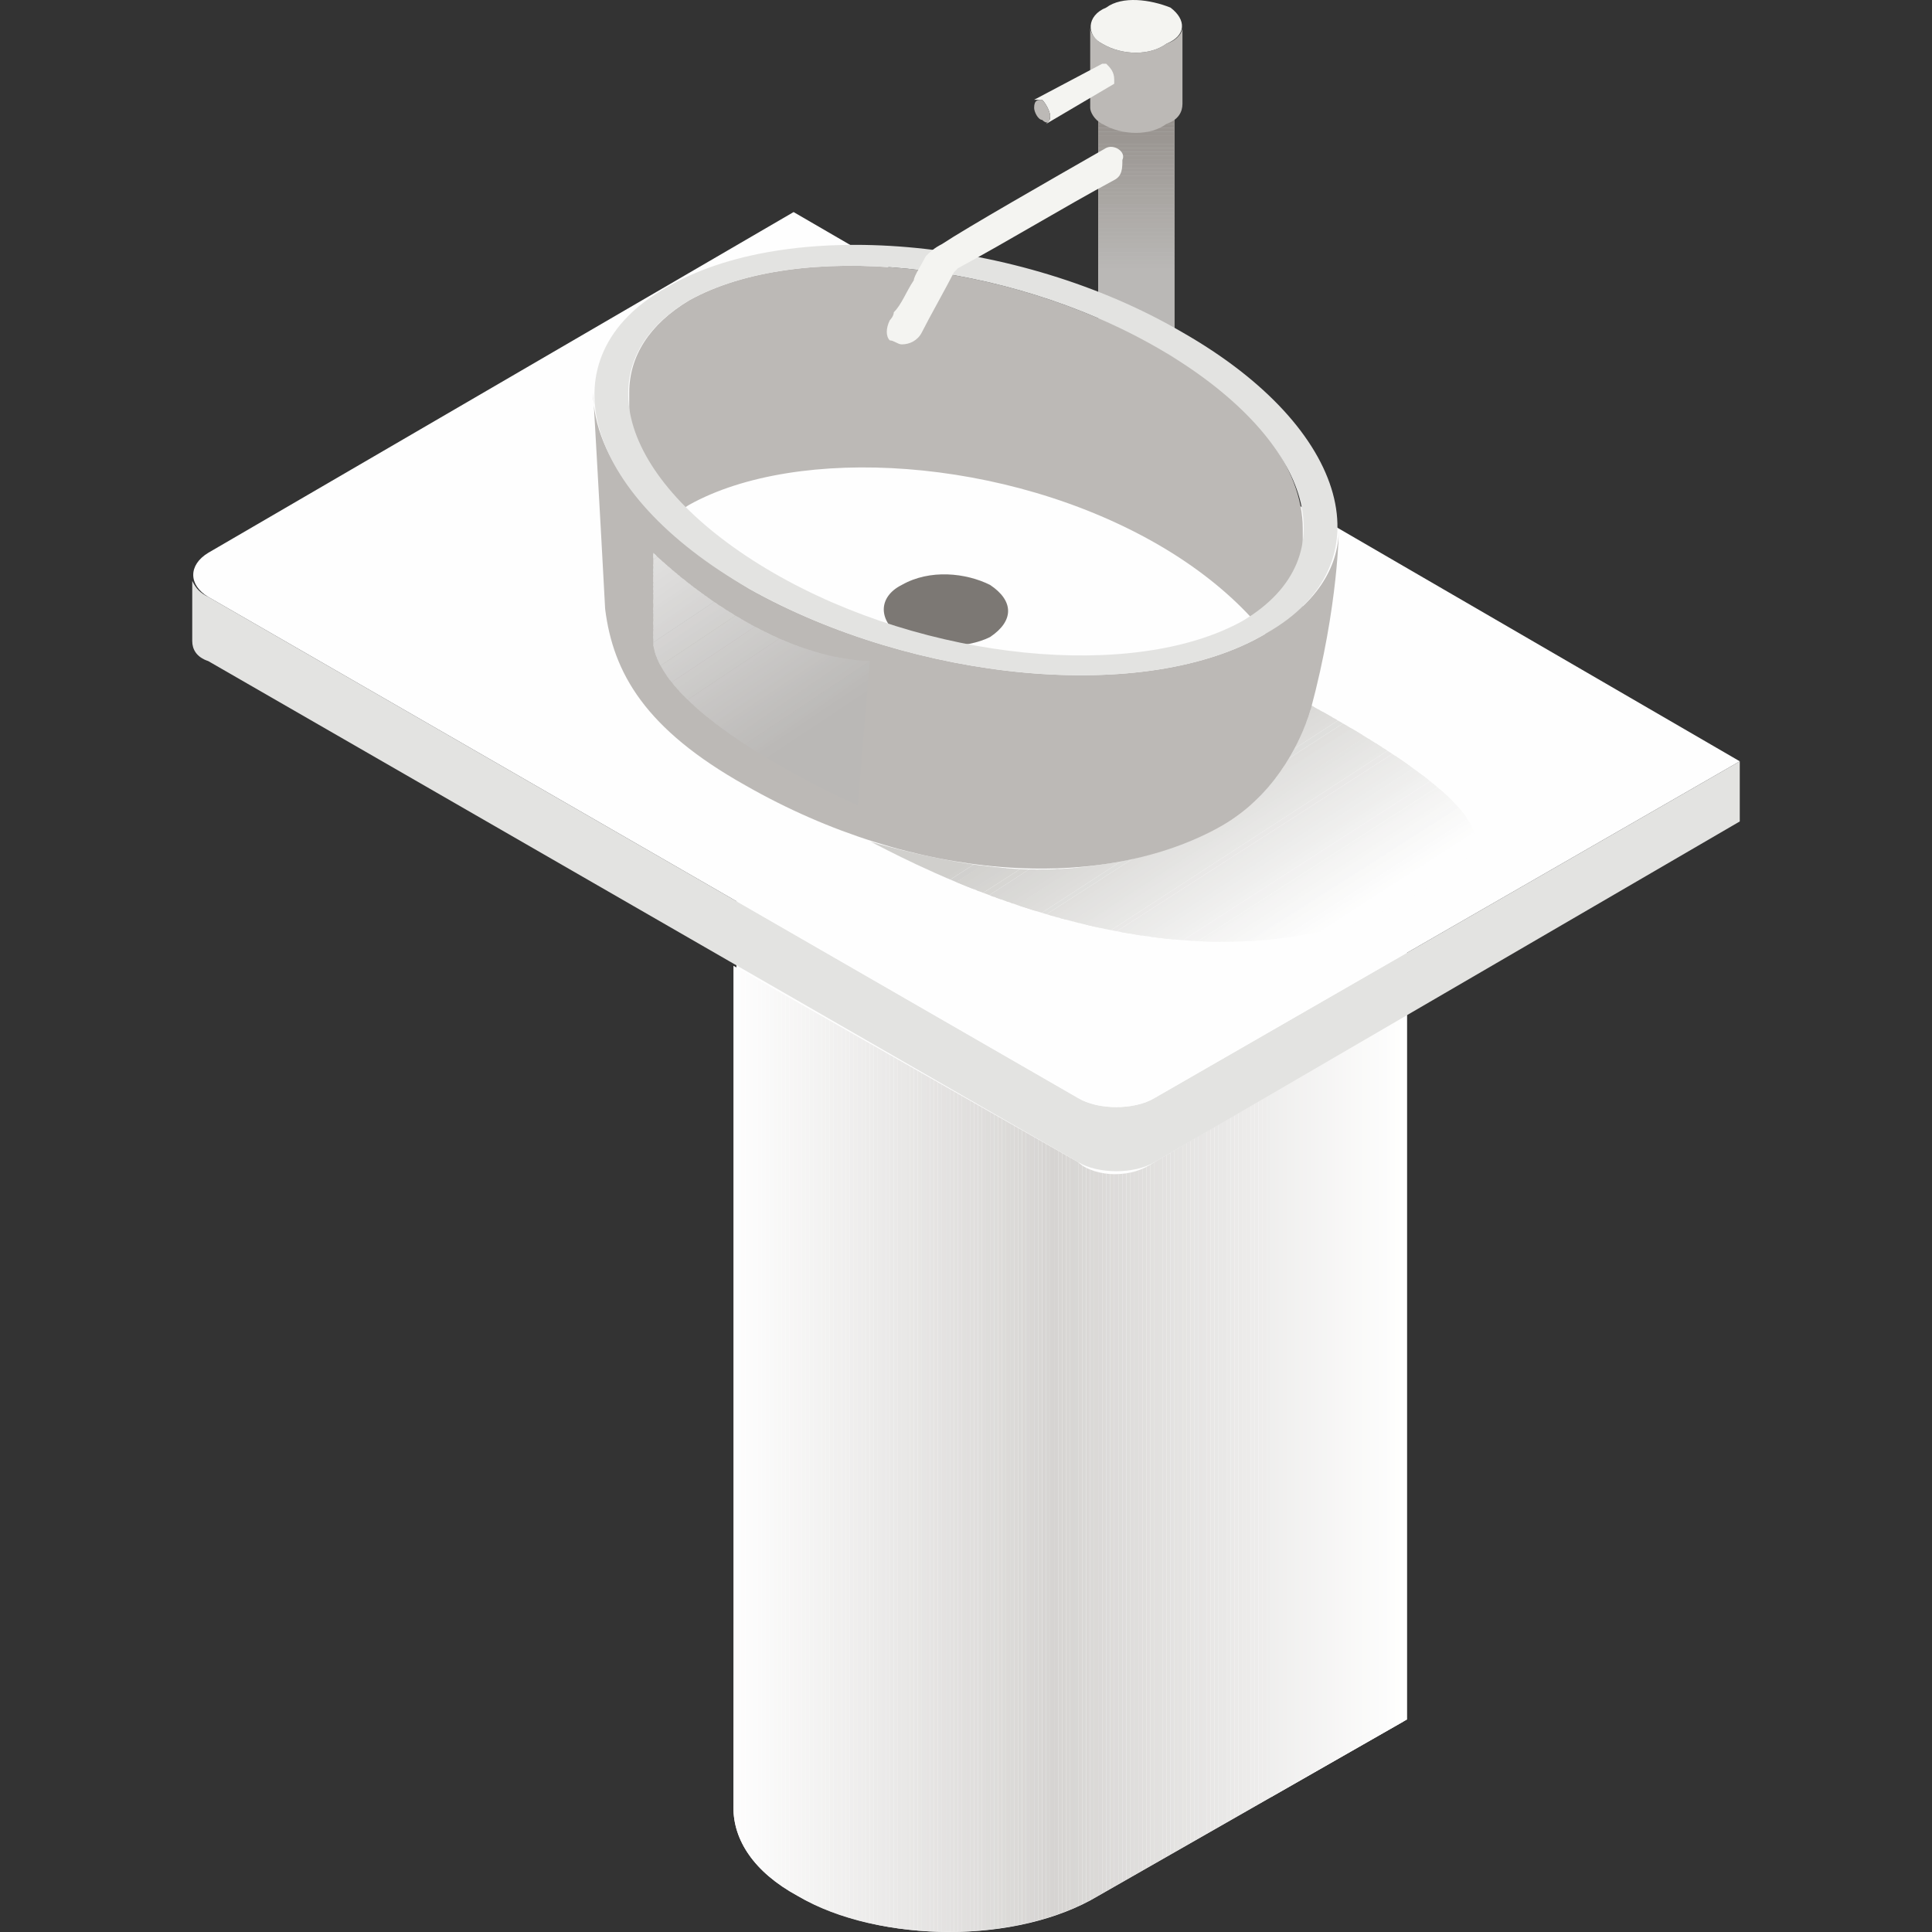 <?xml version="1.0" encoding="utf-8"?>
<!-- Generator: Adobe Illustrator 15.0.0, SVG Export Plug-In . SVG Version: 6.00 Build 0)  -->
<!DOCTYPE svg PUBLIC "-//W3C//DTD SVG 1.1//EN" "http://www.w3.org/Graphics/SVG/1.1/DTD/svg11.dtd">
<svg version="1.1" id="Capa_1" xmlns="http://www.w3.org/2000/svg" xmlns:xlink="http://www.w3.org/1999/xlink" x="0px" y="0px"
	 width="400px" height="400px" viewBox="0 0 400 400" enable-background="new 0 0 400 400" xml:space="preserve">
<rect x="0" y="0" width="400" height="400" fill="#333333" stroke="none"/>
<g>
	<path fill="#FEFEFE" d="M228.203,159.275c-17.415,9.966-45.639,9.966-63.068,0c-8.307-4.976-13.283-11.61-12.454-18.258
		l-0.829,233.255c0,6.635,4.146,13.269,13.283,18.244c17.429,9.979,45.653,9.979,62.238,0l63.912-36.517V122.758L228.203,159.275z"
		/>
	<g>
		<defs>
			<path id="SVGID_1_" d="M196.676,399.979c-11.624,0-23.248-2.488-31.541-7.464c-9.137-4.976-13.283-11.609-13.283-18.244l0,0
				V199.952l71.374,40.664c1.659,1.658,4.977,2.487,7.464,2.487c3.346,0,5.833-0.829,8.321-2.487l52.273-30.712v146.095
				l-63.912,36.517C219.08,397.491,207.471,399.979,196.676,399.979L196.676,399.979z"/>
		</defs>
		<clipPath id="SVGID_2_">
			<use xlink:href="#SVGID_1_"  overflow="visible"/>
		</clipPath>
		
			<rect x="151.853" y="199.952" clip-path="url(#SVGID_2_)" fill-rule="evenodd" clip-rule="evenodd" fill="#FEFEFE" width="0" height="200.027"/>
		
			<rect x="151.853" y="199.952" clip-path="url(#SVGID_2_)" fill-rule="evenodd" clip-rule="evenodd" fill="#FEFDFD" width="0.829" height="200.027"/>
		
			<rect x="152.682" y="199.952" clip-path="url(#SVGID_2_)" fill-rule="evenodd" clip-rule="evenodd" fill="#FDFDFD" width="0.829" height="200.027"/>
		
			<rect x="153.511" y="199.952" clip-path="url(#SVGID_2_)" fill-rule="evenodd" clip-rule="evenodd" fill="#FDFCFC" width="0.83" height="200.027"/>
		
			<rect x="154.34" y="199.952" clip-path="url(#SVGID_2_)" fill-rule="evenodd" clip-rule="evenodd" fill="#FCFCFC" width="0.829" height="200.027"/>
		
			<rect x="155.169" y="199.952" clip-path="url(#SVGID_2_)" fill-rule="evenodd" clip-rule="evenodd" fill="#FCFBFB" width="0.829" height="200.027"/>
		
			<rect x="155.999" y="199.952" clip-path="url(#SVGID_2_)" fill-rule="evenodd" clip-rule="evenodd" fill="#FBFBFB" width="0.83" height="200.027"/>
		
			<rect x="156.828" y="199.952" clip-path="url(#SVGID_2_)" fill-rule="evenodd" clip-rule="evenodd" fill="#FBFAFA" width="0.829" height="200.027"/>
		
			<rect x="157.657" y="199.952" clip-path="url(#SVGID_2_)" fill-rule="evenodd" clip-rule="evenodd" fill="#FAFAFA" width="0.829" height="200.027"/>
		
			<rect x="158.486" y="199.952" clip-path="url(#SVGID_2_)" fill-rule="evenodd" clip-rule="evenodd" fill="#FAF9F9" width="0.83" height="200.027"/>
		
			<rect x="159.316" y="199.952" clip-path="url(#SVGID_2_)" fill-rule="evenodd" clip-rule="evenodd" fill="#F9F9F9" width="0.829" height="200.027"/>
		
			<rect x="160.145" y="199.952" clip-path="url(#SVGID_2_)" fill-rule="evenodd" clip-rule="evenodd" fill="#F9F8F8" width="0.829" height="200.027"/>
		
			<rect x="160.974" y="199.952" clip-path="url(#SVGID_2_)" fill-rule="evenodd" clip-rule="evenodd" fill="#F8F8F7" width="0.844" height="200.027"/>
		
			<rect x="161.818" y="199.952" clip-path="url(#SVGID_2_)" fill-rule="evenodd" clip-rule="evenodd" fill="#F8F7F7" width="0.829" height="200.027"/>
		
			<rect x="162.647" y="199.952" clip-path="url(#SVGID_2_)" fill-rule="evenodd" clip-rule="evenodd" fill="#F7F7F6" width="0.83" height="200.027"/>
		
			<rect x="163.477" y="199.952" clip-path="url(#SVGID_2_)" fill-rule="evenodd" clip-rule="evenodd" fill="#F7F6F6" width="0.829" height="200.027"/>
		
			<rect x="164.306" y="199.952" clip-path="url(#SVGID_2_)" fill-rule="evenodd" clip-rule="evenodd" fill="#F6F6F5" width="0.83" height="200.027"/>
		
			<rect x="165.135" y="199.952" clip-path="url(#SVGID_2_)" fill-rule="evenodd" clip-rule="evenodd" fill="#F6F5F5" width="0.829" height="200.027"/>
		
			<rect x="165.964" y="199.952" clip-path="url(#SVGID_2_)" fill-rule="evenodd" clip-rule="evenodd" fill="#F5F5F4" width="0.829" height="200.027"/>
		
			<rect x="166.793" y="199.952" clip-path="url(#SVGID_2_)" fill-rule="evenodd" clip-rule="evenodd" fill="#F5F4F4" width="0.83" height="200.027"/>
		
			<rect x="167.623" y="199.952" clip-path="url(#SVGID_2_)" fill-rule="evenodd" clip-rule="evenodd" fill="#F4F4F3" width="0.829" height="200.027"/>
		
			<rect x="168.452" y="199.952" clip-path="url(#SVGID_2_)" fill-rule="evenodd" clip-rule="evenodd" fill="#F4F3F3" width="0.829" height="200.027"/>
		
			<rect x="169.281" y="199.952" clip-path="url(#SVGID_2_)" fill-rule="evenodd" clip-rule="evenodd" fill="#F3F3F2" width="0.83" height="200.027"/>
		
			<rect x="170.111" y="199.952" clip-path="url(#SVGID_2_)" fill-rule="evenodd" clip-rule="evenodd" fill="#F3F2F1" width="0.829" height="200.027"/>
		
			<rect x="170.94" y="199.952" clip-path="url(#SVGID_2_)" fill-rule="evenodd" clip-rule="evenodd" fill="#F2F2F1" width="0.829" height="200.027"/>
		
			<rect x="171.769" y="199.952" clip-path="url(#SVGID_2_)" fill-rule="evenodd" clip-rule="evenodd" fill="#F2F1F0" width="0.83" height="200.027"/>
		
			<rect x="172.599" y="199.952" clip-path="url(#SVGID_2_)" fill-rule="evenodd" clip-rule="evenodd" fill="#F1F0F0" width="0.829" height="200.027"/>
		
			<rect x="173.428" y="199.952" clip-path="url(#SVGID_2_)" fill-rule="evenodd" clip-rule="evenodd" fill="#F1F0EF" width="0.829" height="200.027"/>
		
			<rect x="174.257" y="199.952" clip-path="url(#SVGID_2_)" fill-rule="evenodd" clip-rule="evenodd" fill="#F0EFEF" width="0.83" height="200.027"/>
		
			<rect x="175.086" y="199.952" clip-path="url(#SVGID_2_)" fill-rule="evenodd" clip-rule="evenodd" fill="#F0EFEE" width="0.829" height="200.027"/>
		
			<rect x="175.916" y="199.952" clip-path="url(#SVGID_2_)" fill-rule="evenodd" clip-rule="evenodd" fill="#EFEEEE" width="0.844" height="200.027"/>
		
			<rect x="176.759" y="199.952" clip-path="url(#SVGID_2_)" fill-rule="evenodd" clip-rule="evenodd" fill="#EFEEED" width="0.829" height="200.027"/>
		
			<rect x="177.588" y="199.952" clip-path="url(#SVGID_2_)" fill-rule="evenodd" clip-rule="evenodd" fill="#EEEDED" width="0.829" height="200.027"/>
		
			<rect x="178.417" y="199.952" clip-path="url(#SVGID_2_)" fill-rule="evenodd" clip-rule="evenodd" fill="#EEEDEC" width="0.83" height="200.027"/>
		
			<rect x="179.247" y="199.952" clip-path="url(#SVGID_2_)" fill-rule="evenodd" clip-rule="evenodd" fill="#EDECEB" width="0.829" height="200.027"/>
		
			<rect x="180.076" y="199.952" clip-path="url(#SVGID_2_)" fill-rule="evenodd" clip-rule="evenodd" fill="#EDECEB" width="0.829" height="200.027"/>
		
			<rect x="180.905" y="199.952" clip-path="url(#SVGID_2_)" fill-rule="evenodd" clip-rule="evenodd" fill="#ECEBEA" width="0.83" height="200.027"/>
		
			<rect x="181.735" y="199.952" clip-path="url(#SVGID_2_)" fill-rule="evenodd" clip-rule="evenodd" fill="#ECEBEA" width="0.829" height="200.027"/>
		
			<rect x="182.564" y="199.952" clip-path="url(#SVGID_2_)" fill-rule="evenodd" clip-rule="evenodd" fill="#EBEAE9" width="0.829" height="200.027"/>
		
			<rect x="183.393" y="199.952" clip-path="url(#SVGID_2_)" fill-rule="evenodd" clip-rule="evenodd" fill="#EBEAE9" width="0.83" height="200.027"/>
		
			<rect x="184.223" y="199.952" clip-path="url(#SVGID_2_)" fill-rule="evenodd" clip-rule="evenodd" fill="#EAE9E8" width="0.829" height="200.027"/>
		
			<rect x="185.052" y="199.952" clip-path="url(#SVGID_2_)" fill-rule="evenodd" clip-rule="evenodd" fill="#EAE9E8" width="0.83" height="200.027"/>
		
			<rect x="185.881" y="199.952" clip-path="url(#SVGID_2_)" fill-rule="evenodd" clip-rule="evenodd" fill="#E9E8E7" width="0.829" height="200.027"/>
		
			<rect x="186.71" y="199.952" clip-path="url(#SVGID_2_)" fill-rule="evenodd" clip-rule="evenodd" fill="#E9E8E7" width="0.829" height="200.027"/>
		
			<rect x="187.54" y="199.952" clip-path="url(#SVGID_2_)" fill-rule="evenodd" clip-rule="evenodd" fill="#E8E7E6" width="0.83" height="200.027"/>
		
			<rect x="188.369" y="199.952" clip-path="url(#SVGID_2_)" fill-rule="evenodd" clip-rule="evenodd" fill="#E8E7E5" width="0.829" height="200.027"/>
		
			<rect x="189.198" y="199.952" clip-path="url(#SVGID_2_)" fill-rule="evenodd" clip-rule="evenodd" fill="#E7E6E5" width="0.829" height="200.027"/>
		
			<rect x="190.027" y="199.952" clip-path="url(#SVGID_2_)" fill-rule="evenodd" clip-rule="evenodd" fill="#E7E6E4" width="0.83" height="200.027"/>
		
			<rect x="190.857" y="199.952" clip-path="url(#SVGID_2_)" fill-rule="evenodd" clip-rule="evenodd" fill="#E6E5E4" width="0.829" height="200.027"/>
		
			<rect x="191.686" y="199.952" clip-path="url(#SVGID_2_)" fill-rule="evenodd" clip-rule="evenodd" fill="#E6E4E3" width="0.844" height="200.027"/>
		
			<rect x="192.53" y="199.952" clip-path="url(#SVGID_2_)" fill-rule="evenodd" clip-rule="evenodd" fill="#E5E4E3" width="0.829" height="200.027"/>
		
			<rect x="193.359" y="199.952" clip-path="url(#SVGID_2_)" fill-rule="evenodd" clip-rule="evenodd" fill="#E5E3E2" width="0.829" height="200.027"/>
		
			<rect x="194.188" y="199.952" clip-path="url(#SVGID_2_)" fill-rule="evenodd" clip-rule="evenodd" fill="#E4E3E2" width="0.83" height="200.027"/>
		
			<rect x="195.018" y="199.952" clip-path="url(#SVGID_2_)" fill-rule="evenodd" clip-rule="evenodd" fill="#E4E2E1" width="0.829" height="200.027"/>
		
			<rect x="195.847" y="199.952" clip-path="url(#SVGID_2_)" fill-rule="evenodd" clip-rule="evenodd" fill="#E3E2E1" width="0.829" height="200.027"/>
		
			<rect x="196.676" y="199.952" clip-path="url(#SVGID_2_)" fill-rule="evenodd" clip-rule="evenodd" fill="#E3E1E0" width="0.83" height="200.027"/>
		
			<rect x="197.505" y="199.952" clip-path="url(#SVGID_2_)" fill-rule="evenodd" clip-rule="evenodd" fill="#E2E1DF" width="0.829" height="200.027"/>
		
			<rect x="198.334" y="199.952" clip-path="url(#SVGID_2_)" fill-rule="evenodd" clip-rule="evenodd" fill="#E2E0DF" width="0.829" height="200.027"/>
		
			<rect x="199.164" y="199.952" clip-path="url(#SVGID_2_)" fill-rule="evenodd" clip-rule="evenodd" fill="#E1E0DE" width="0.844" height="200.027"/>
		
			<rect x="200.007" y="199.952" clip-path="url(#SVGID_2_)" fill-rule="evenodd" clip-rule="evenodd" fill="#E1DFDE" width="0.829" height="200.027"/>
		
			<rect x="200.836" y="199.952" clip-path="url(#SVGID_2_)" fill-rule="evenodd" clip-rule="evenodd" fill="#E0DFDD" width="0.83" height="200.027"/>
		
			<rect x="201.666" y="199.952" clip-path="url(#SVGID_2_)" fill-rule="evenodd" clip-rule="evenodd" fill="#E0DEDD" width="0.829" height="200.027"/>
		
			<rect x="202.495" y="199.952" clip-path="url(#SVGID_2_)" fill-rule="evenodd" clip-rule="evenodd" fill="#DFDEDC" width="0.829" height="200.027"/>
		
			<rect x="203.324" y="199.952" clip-path="url(#SVGID_2_)" fill-rule="evenodd" clip-rule="evenodd" fill="#DFDDDC" width="0.83" height="200.027"/>
		
			<rect x="204.154" y="199.952" clip-path="url(#SVGID_2_)" fill-rule="evenodd" clip-rule="evenodd" fill="#DEDDDB" width="0.828" height="200.027"/>
		
			<rect x="204.982" y="199.952" clip-path="url(#SVGID_2_)" fill-rule="evenodd" clip-rule="evenodd" fill="#DEDCDB" width="0.83" height="200.027"/>
		
			<rect x="205.813" y="199.952" clip-path="url(#SVGID_2_)" fill-rule="evenodd" clip-rule="evenodd" fill="#DDDCDA" width="0.829" height="200.027"/>
		
			<rect x="206.642" y="199.952" clip-path="url(#SVGID_2_)" fill-rule="evenodd" clip-rule="evenodd" fill="#DDDBD9" width="0.829" height="200.027"/>
		
			<rect x="207.471" y="199.952" clip-path="url(#SVGID_2_)" fill-rule="evenodd" clip-rule="evenodd" fill="#DCDBD9" width="0.83" height="200.027"/>
		
			<rect x="208.301" y="199.952" clip-path="url(#SVGID_2_)" fill-rule="evenodd" clip-rule="evenodd" fill="#DCDAD8" width="0.828" height="200.027"/>
		
			<rect x="209.129" y="199.952" clip-path="url(#SVGID_2_)" fill-rule="evenodd" clip-rule="evenodd" fill="#DBDAD8" width="0.83" height="200.027"/>
		
			<rect x="209.959" y="199.952" clip-path="url(#SVGID_2_)" fill-rule="evenodd" clip-rule="evenodd" fill="#DBD9D7" width="0.829" height="200.027"/>
		
			<rect x="210.788" y="199.952" clip-path="url(#SVGID_2_)" fill-rule="evenodd" clip-rule="evenodd" fill="#DAD9D7" width="0.829" height="200.027"/>
		
			<rect x="211.617" y="199.952" clip-path="url(#SVGID_2_)" fill-rule="evenodd" clip-rule="evenodd" fill="#DAD8D6" width="0.829" height="200.027"/>
		
			<rect x="212.446" y="199.952" clip-path="url(#SVGID_2_)" fill-rule="evenodd" clip-rule="evenodd" fill="#D9D7D6" width="0.829" height="200.027"/>
		
			<rect x="213.275" y="199.952" clip-path="url(#SVGID_2_)" fill-rule="evenodd" clip-rule="evenodd" fill="#D9D7D5" width="0.83" height="200.027"/>
		
			<rect x="214.105" y="199.952" clip-path="url(#SVGID_2_)" fill-rule="evenodd" clip-rule="evenodd" fill="#D8D6D5" width="0.828" height="200.027"/>
		
			<rect x="214.934" y="199.952" clip-path="url(#SVGID_2_)" fill-rule="evenodd" clip-rule="evenodd" fill="#D8D6D4" width="0.83" height="200.027"/>
		
			<rect x="215.764" y="199.952" clip-path="url(#SVGID_2_)" fill-rule="evenodd" clip-rule="evenodd" fill="#D7D5D3" width="0.829" height="200.027"/>
		
			<rect x="216.593" y="199.952" clip-path="url(#SVGID_2_)" fill-rule="evenodd" clip-rule="evenodd" fill="#D7D5D3" width="0.829" height="200.027"/>
		
			<rect x="217.422" y="199.952" clip-path="url(#SVGID_2_)" fill-rule="evenodd" clip-rule="evenodd" fill="#D6D4D2" width="0.83" height="200.027"/>
		
			<rect x="218.252" y="199.952" clip-path="url(#SVGID_2_)" fill-rule="evenodd" clip-rule="evenodd" fill="#D6D4D2" width="0.828" height="200.027"/>
		
			<rect x="219.08" y="199.952" clip-path="url(#SVGID_2_)" fill-rule="evenodd" clip-rule="evenodd" fill="#D7D5D3" width="0.83" height="200.027"/>
		
			<rect x="219.91" y="199.952" clip-path="url(#SVGID_2_)" fill-rule="evenodd" clip-rule="evenodd" fill="#D7D5D3" width="0.829" height="200.027"/>
		
			<rect x="220.739" y="199.952" clip-path="url(#SVGID_2_)" fill-rule="evenodd" clip-rule="evenodd" fill="#D8D6D4" width="0.829" height="200.027"/>
		
			<rect x="221.568" y="199.952" clip-path="url(#SVGID_2_)" fill-rule="evenodd" clip-rule="evenodd" fill="#D8D6D4" width="0.83" height="200.027"/>
		
			<rect x="222.398" y="199.952" clip-path="url(#SVGID_2_)" fill-rule="evenodd" clip-rule="evenodd" fill="#D8D7D5" width="0.828" height="200.027"/>
		
			<rect x="223.227" y="199.952" clip-path="url(#SVGID_2_)" fill-rule="evenodd" clip-rule="evenodd" fill="#D9D7D5" width="0.83" height="200.027"/>
		
			<rect x="224.057" y="199.952" clip-path="url(#SVGID_2_)" fill-rule="evenodd" clip-rule="evenodd" fill="#D9D8D6" width="0.829" height="200.027"/>
		
			<rect x="224.886" y="199.952" clip-path="url(#SVGID_2_)" fill-rule="evenodd" clip-rule="evenodd" fill="#DAD8D6" width="0.829" height="200.027"/>
		
			<rect x="225.715" y="199.952" clip-path="url(#SVGID_2_)" fill-rule="evenodd" clip-rule="evenodd" fill="#DAD9D7" width="0.829" height="200.027"/>
		
			<rect x="226.544" y="199.952" clip-path="url(#SVGID_2_)" fill-rule="evenodd" clip-rule="evenodd" fill="#DBD9D7" width="0.829" height="200.027"/>
		
			<rect x="227.373" y="199.952" clip-path="url(#SVGID_2_)" fill-rule="evenodd" clip-rule="evenodd" fill="#DBD9D8" width="0.83" height="200.027"/>
		
			<rect x="228.203" y="199.952" clip-path="url(#SVGID_2_)" fill-rule="evenodd" clip-rule="evenodd" fill="#DCDAD8" width="0.828" height="200.027"/>
		
			<rect x="229.031" y="199.952" clip-path="url(#SVGID_2_)" fill-rule="evenodd" clip-rule="evenodd" fill="#DCDAD9" width="0.83" height="200.027"/>
		
			<rect x="229.861" y="199.952" clip-path="url(#SVGID_2_)" fill-rule="evenodd" clip-rule="evenodd" fill="#DDDBD9" width="0.829" height="200.027"/>
		
			<rect x="230.69" y="199.952" clip-path="url(#SVGID_2_)" fill-rule="evenodd" clip-rule="evenodd" fill="#DDDBDA" width="0.858" height="200.027"/>
		
			<rect x="231.549" y="199.952" clip-path="url(#SVGID_2_)" fill-rule="evenodd" clip-rule="evenodd" fill="#DDDCDA" width="0.828" height="200.027"/>
		
			<rect x="232.377" y="199.952" clip-path="url(#SVGID_2_)" fill-rule="evenodd" clip-rule="evenodd" fill="#DEDCDB" width="0.83" height="200.027"/>
		
			<rect x="233.207" y="199.952" clip-path="url(#SVGID_2_)" fill-rule="evenodd" clip-rule="evenodd" fill="#DEDDDB" width="0.829" height="200.027"/>
		
			<rect x="234.036" y="199.952" clip-path="url(#SVGID_2_)" fill-rule="evenodd" clip-rule="evenodd" fill="#DFDDDC" width="0.829" height="200.027"/>
		
			<rect x="234.865" y="199.952" clip-path="url(#SVGID_2_)" fill-rule="evenodd" clip-rule="evenodd" fill="#DFDEDC" width="0.83" height="200.027"/>
		
			<rect x="235.695" y="199.952" clip-path="url(#SVGID_2_)" fill-rule="evenodd" clip-rule="evenodd" fill="#E0DEDD" width="0.828" height="200.027"/>
		
			<rect x="236.523" y="199.952" clip-path="url(#SVGID_2_)" fill-rule="evenodd" clip-rule="evenodd" fill="#E0DFDD" width="0.83" height="200.027"/>
		
			<rect x="237.354" y="199.952" clip-path="url(#SVGID_2_)" fill-rule="evenodd" clip-rule="evenodd" fill="#E1DFDE" width="0.829" height="200.027"/>
		
			<rect x="238.183" y="199.952" clip-path="url(#SVGID_2_)" fill-rule="evenodd" clip-rule="evenodd" fill="#E1E0DE" width="0.829" height="200.027"/>
		
			<rect x="239.012" y="199.952" clip-path="url(#SVGID_2_)" fill-rule="evenodd" clip-rule="evenodd" fill="#E2E0DF" width="0.829" height="200.027"/>
		
			<rect x="239.841" y="199.952" clip-path="url(#SVGID_2_)" fill-rule="evenodd" clip-rule="evenodd" fill="#E2E1DF" width="0.829" height="200.027"/>
		
			<rect x="240.67" y="199.952" clip-path="url(#SVGID_2_)" fill-rule="evenodd" clip-rule="evenodd" fill="#E3E1E0" width="0.83" height="200.027"/>
		
			<rect x="241.5" y="199.952" clip-path="url(#SVGID_2_)" fill-rule="evenodd" clip-rule="evenodd" fill="#E3E2E0" width="0.829" height="200.027"/>
		
			<rect x="242.329" y="199.952" clip-path="url(#SVGID_2_)" fill-rule="evenodd" clip-rule="evenodd" fill="#E3E2E1" width="0.829" height="200.027"/>
		
			<rect x="243.158" y="199.952" clip-path="url(#SVGID_2_)" fill-rule="evenodd" clip-rule="evenodd" fill="#E4E3E1" width="0.829" height="200.027"/>
		
			<rect x="243.987" y="199.952" clip-path="url(#SVGID_2_)" fill-rule="evenodd" clip-rule="evenodd" fill="#E4E3E2" width="0.829" height="200.027"/>
		
			<rect x="244.816" y="199.952" clip-path="url(#SVGID_2_)" fill-rule="evenodd" clip-rule="evenodd" fill="#E5E4E2" width="0.83" height="200.027"/>
		
			<rect x="245.646" y="199.952" clip-path="url(#SVGID_2_)" fill-rule="evenodd" clip-rule="evenodd" fill="#E5E4E3" width="0.828" height="200.027"/>
		
			<rect x="246.475" y="199.952" clip-path="url(#SVGID_2_)" fill-rule="evenodd" clip-rule="evenodd" fill="#E6E5E3" width="0.83" height="200.027"/>
		
			<rect x="247.305" y="199.952" clip-path="url(#SVGID_2_)" fill-rule="evenodd" clip-rule="evenodd" fill="#E6E5E4" width="0.829" height="200.027"/>
		
			<rect x="248.134" y="199.952" clip-path="url(#SVGID_2_)" fill-rule="evenodd" clip-rule="evenodd" fill="#E7E5E4" width="0.829" height="200.027"/>
		
			<rect x="248.963" y="199.952" clip-path="url(#SVGID_2_)" fill-rule="evenodd" clip-rule="evenodd" fill="#E7E6E5" width="0.83" height="200.027"/>
		
			<rect x="249.793" y="199.952" clip-path="url(#SVGID_2_)" fill-rule="evenodd" clip-rule="evenodd" fill="#E8E6E5" width="0.828" height="200.027"/>
		
			<rect x="250.621" y="199.952" clip-path="url(#SVGID_2_)" fill-rule="evenodd" clip-rule="evenodd" fill="#E8E7E6" width="0.83" height="200.027"/>
		
			<rect x="251.451" y="199.952" clip-path="url(#SVGID_2_)" fill-rule="evenodd" clip-rule="evenodd" fill="#E8E7E6" width="0.829" height="200.027"/>
		
			<rect x="252.28" y="199.952" clip-path="url(#SVGID_2_)" fill-rule="evenodd" clip-rule="evenodd" fill="#E9E8E7" width="0.829" height="200.027"/>
		
			<rect x="253.109" y="199.952" clip-path="url(#SVGID_2_)" fill-rule="evenodd" clip-rule="evenodd" fill="#E9E8E7" width="0.829" height="200.027"/>
		
			<rect x="253.938" y="199.952" clip-path="url(#SVGID_2_)" fill-rule="evenodd" clip-rule="evenodd" fill="#EAE9E8" width="0.829" height="200.027"/>
		
			<rect x="254.768" y="199.952" clip-path="url(#SVGID_2_)" fill-rule="evenodd" clip-rule="evenodd" fill="#EAE9E8" width="0.83" height="200.027"/>
		
			<rect x="255.598" y="199.952" clip-path="url(#SVGID_2_)" fill-rule="evenodd" clip-rule="evenodd" fill="#EBEAE9" width="0.828" height="200.027"/>
		
			<rect x="256.426" y="199.952" clip-path="url(#SVGID_2_)" fill-rule="evenodd" clip-rule="evenodd" fill="#EBEAE9" width="0.83" height="200.027"/>
		
			<rect x="257.256" y="199.952" clip-path="url(#SVGID_2_)" fill-rule="evenodd" clip-rule="evenodd" fill="#ECEBEA" width="0.829" height="200.027"/>
		
			<rect x="258.085" y="199.952" clip-path="url(#SVGID_2_)" fill-rule="evenodd" clip-rule="evenodd" fill="#ECEBEA" width="0.829" height="200.027"/>
		
			<rect x="258.914" y="199.952" clip-path="url(#SVGID_2_)" fill-rule="evenodd" clip-rule="evenodd" fill="#EDECEB" width="0.83" height="200.027"/>
		
			<rect x="259.744" y="199.952" clip-path="url(#SVGID_2_)" fill-rule="evenodd" clip-rule="evenodd" fill="#EDECEB" width="0.828" height="200.027"/>
		
			<rect x="260.572" y="199.952" clip-path="url(#SVGID_2_)" fill-rule="evenodd" clip-rule="evenodd" fill="#EEEDEC" width="0.83" height="200.027"/>
		
			<rect x="261.402" y="199.952" clip-path="url(#SVGID_2_)" fill-rule="evenodd" clip-rule="evenodd" fill="#EEEDEC" width="0.857" height="200.027"/>
		
			<rect x="262.26" y="199.952" clip-path="url(#SVGID_2_)" fill-rule="evenodd" clip-rule="evenodd" fill="#EEEEED" width="0.83" height="200.027"/>
		
			<rect x="263.09" y="199.952" clip-path="url(#SVGID_2_)" fill-rule="evenodd" clip-rule="evenodd" fill="#EFEEED" width="0.828" height="200.027"/>
		
			<rect x="263.09" y="199.952" clip-path="url(#SVGID_2_)" fill-rule="evenodd" clip-rule="evenodd" fill="#EFEFEE" width="1.658" height="200.027"/>
		
			<rect x="263.918" y="199.952" clip-path="url(#SVGID_2_)" fill-rule="evenodd" clip-rule="evenodd" fill="#F0EFEE" width="1.659" height="200.027"/>
		
			<rect x="264.748" y="199.952" clip-path="url(#SVGID_2_)" fill-rule="evenodd" clip-rule="evenodd" fill="#F0F0EF" width="1.658" height="200.027"/>
		
			<rect x="265.577" y="199.952" clip-path="url(#SVGID_2_)" fill-rule="evenodd" clip-rule="evenodd" fill="#F1F0EF" width="1.659" height="200.027"/>
		
			<rect x="266.406" y="199.952" clip-path="url(#SVGID_2_)" fill-rule="evenodd" clip-rule="evenodd" fill="#F1F1F0" width="1.658" height="200.027"/>
		
			<rect x="267.236" y="199.952" clip-path="url(#SVGID_2_)" fill-rule="evenodd" clip-rule="evenodd" fill="#F2F1F0" width="1.658" height="200.027"/>
		
			<rect x="268.064" y="199.952" clip-path="url(#SVGID_2_)" fill-rule="evenodd" clip-rule="evenodd" fill="#F2F2F1" width="1.659" height="200.027"/>
		
			<rect x="268.895" y="199.952" clip-path="url(#SVGID_2_)" fill-rule="evenodd" clip-rule="evenodd" fill="#F3F2F1" width="1.658" height="200.027"/>
		
			<rect x="269.724" y="199.952" clip-path="url(#SVGID_2_)" fill-rule="evenodd" clip-rule="evenodd" fill="#F3F2F2" width="1.658" height="200.027"/>
		
			<rect x="270.553" y="199.952" clip-path="url(#SVGID_2_)" fill-rule="evenodd" clip-rule="evenodd" fill="#F3F3F2" width="1.658" height="200.027"/>
		
			<rect x="271.382" y="199.952" clip-path="url(#SVGID_2_)" fill-rule="evenodd" clip-rule="evenodd" fill="#F4F3F3" width="1.659" height="200.027"/>
		
			<rect x="272.211" y="199.952" clip-path="url(#SVGID_2_)" fill-rule="evenodd" clip-rule="evenodd" fill="#F4F4F3" width="1.658" height="200.027"/>
		
			<rect x="273.041" y="199.952" clip-path="url(#SVGID_2_)" fill-rule="evenodd" clip-rule="evenodd" fill="#F5F4F4" width="1.658" height="200.027"/>
		
			<rect x="273.869" y="199.952" clip-path="url(#SVGID_2_)" fill-rule="evenodd" clip-rule="evenodd" fill="#F5F5F4" width="1.659" height="200.027"/>
		
			<rect x="274.699" y="199.952" clip-path="url(#SVGID_2_)" fill-rule="evenodd" clip-rule="evenodd" fill="#F6F5F5" width="1.658" height="200.027"/>
		
			<rect x="275.528" y="199.952" clip-path="url(#SVGID_2_)" fill-rule="evenodd" clip-rule="evenodd" fill="#F6F6F5" width="1.659" height="200.027"/>
		
			<rect x="276.357" y="199.952" clip-path="url(#SVGID_2_)" fill-rule="evenodd" clip-rule="evenodd" fill="#F7F6F6" width="1.658" height="200.027"/>
		
			<rect x="277.188" y="199.952" clip-path="url(#SVGID_2_)" fill-rule="evenodd" clip-rule="evenodd" fill="#F7F7F6" width="1.658" height="200.027"/>
		
			<rect x="278.016" y="199.952" clip-path="url(#SVGID_2_)" fill-rule="evenodd" clip-rule="evenodd" fill="#F8F7F7" width="1.659" height="200.027"/>
		
			<rect x="278.846" y="199.952" clip-path="url(#SVGID_2_)" fill-rule="evenodd" clip-rule="evenodd" fill="#F8F8F7" width="1.658" height="200.027"/>
		
			<rect x="279.675" y="199.952" clip-path="url(#SVGID_2_)" fill-rule="evenodd" clip-rule="evenodd" fill="#F9F8F8" width="1.659" height="200.027"/>
		
			<rect x="280.504" y="199.952" clip-path="url(#SVGID_2_)" fill-rule="evenodd" clip-rule="evenodd" fill="#F9F9F8" width="1.658" height="200.027"/>
		
			<rect x="281.334" y="199.952" clip-path="url(#SVGID_2_)" fill-rule="evenodd" clip-rule="evenodd" fill="#F9F9F9" width="1.658" height="200.027"/>
		
			<rect x="282.162" y="199.952" clip-path="url(#SVGID_2_)" fill-rule="evenodd" clip-rule="evenodd" fill="#FAFAF9" width="1.659" height="200.027"/>
		
			<rect x="282.992" y="199.952" clip-path="url(#SVGID_2_)" fill-rule="evenodd" clip-rule="evenodd" fill="#FAFAFA" width="1.658" height="200.027"/>
		
			<rect x="283.821" y="199.952" clip-path="url(#SVGID_2_)" fill-rule="evenodd" clip-rule="evenodd" fill="#FBFBFA" width="1.658" height="200.027"/>
		
			<rect x="284.65" y="199.952" clip-path="url(#SVGID_2_)" fill-rule="evenodd" clip-rule="evenodd" fill="#FBFBFB" width="1.658" height="200.027"/>
		
			<rect x="285.479" y="199.952" clip-path="url(#SVGID_2_)" fill-rule="evenodd" clip-rule="evenodd" fill="#FCFCFB" width="1.659" height="200.027"/>
		
			<rect x="286.309" y="199.952" clip-path="url(#SVGID_2_)" fill-rule="evenodd" clip-rule="evenodd" fill="#FCFCFC" width="1.658" height="200.027"/>
		
			<rect x="287.139" y="199.952" clip-path="url(#SVGID_2_)" fill-rule="evenodd" clip-rule="evenodd" fill="#FDFDFC" width="1.658" height="200.027"/>
		
			<rect x="287.967" y="199.952" clip-path="url(#SVGID_2_)" fill-rule="evenodd" clip-rule="evenodd" fill="#FDFDFD" width="1.659" height="200.027"/>
		
			<rect x="288.797" y="199.952" clip-path="url(#SVGID_2_)" fill-rule="evenodd" clip-rule="evenodd" fill="#FEFEFD" width="1.658" height="200.027"/>
		
			<rect x="289.626" y="199.952" clip-path="url(#SVGID_2_)" fill-rule="evenodd" clip-rule="evenodd" fill="#FEFEFE" width="1.659" height="200.027"/>
	</g>
	<path fill="#E3E3E1" d="M291.285,122.758l-63.082,36.517c-17.415,9.966-45.639,9.966-63.068,0
		c-17.429-9.951-17.429-26.551,0-36.517l63.068-36.517L291.285,122.758z"/>
	<path fill="#BCB9B6" d="M243.158,16.511c0,1.659-0.829,2.488-2.488,3.317c-3.316,1.659-8.293,1.659-11.639,0
		c-0.828-0.83-1.658-1.659-1.658-3.317v53.96c0,1.659,0.83,2.488,1.658,3.317c3.346,1.658,8.322,1.658,11.639,0
		c1.659-0.83,2.488-1.659,2.488-3.317V16.511z"/>
	<g>
		<defs>
			<path id="SVGID_3_" d="M242.329,72.959c-0.829,0-1.659-0.829-2.488-0.829c-4.146-2.488-8.292-4.99-12.468-6.648v-48.97
				c0,1.659,0.83,2.488,1.658,3.317c1.659,0.829,4.176,1.659,5.834,1.659c2.488,0,4.146-0.83,5.805-1.659
				c1.659-0.83,2.488-1.659,2.488-3.317v53.96C243.158,71.301,243.158,72.13,242.329,72.959L242.329,72.959z"/>
		</defs>
		<clipPath id="SVGID_4_">
			<use xlink:href="#SVGID_3_"  overflow="visible"/>
		</clipPath>
		
			<rect x="227.373" y="16.511" clip-path="url(#SVGID_4_)" fill-rule="evenodd" clip-rule="evenodd" fill="#908B86" width="15.785" height="3.317"/>
		
			<rect x="227.373" y="18.999" clip-path="url(#SVGID_4_)" fill-rule="evenodd" clip-rule="evenodd" fill="#918C87" width="15.785" height="1.659"/>
		
			<rect x="227.373" y="19.829" clip-path="url(#SVGID_4_)" fill-rule="evenodd" clip-rule="evenodd" fill="#928D88" width="15.785" height="1.659"/>
		
			<rect x="227.373" y="21.487" clip-path="url(#SVGID_4_)" fill-rule="evenodd" clip-rule="evenodd" fill="#938E89" width="15.785" height="0.843"/>
		
			<rect x="227.373" y="22.331" clip-path="url(#SVGID_4_)" fill-rule="evenodd" clip-rule="evenodd" fill="#948F8A" width="15.785" height="0.829"/>
		
			<rect x="227.373" y="23.16" clip-path="url(#SVGID_4_)" fill-rule="evenodd" clip-rule="evenodd" fill="#95908B" width="15.785" height="0.83"/>
		
			<rect x="227.373" y="23.989" clip-path="url(#SVGID_4_)" fill-rule="evenodd" clip-rule="evenodd" fill="#96918D" width="15.785" height="0.829"/>
		
			<rect x="227.373" y="24.818" clip-path="url(#SVGID_4_)" fill-rule="evenodd" clip-rule="evenodd" fill="#97928E" width="15.785" height="0.83"/>
		
			<rect x="227.373" y="25.648" clip-path="url(#SVGID_4_)" fill-rule="evenodd" clip-rule="evenodd" fill="#98938F" width="15.785" height="0.829"/>
		
			<rect x="227.373" y="26.477" clip-path="url(#SVGID_4_)" fill-rule="evenodd" clip-rule="evenodd" fill="#999490" width="15.785" height="0.829"/>
		
			<rect x="227.373" y="27.306" clip-path="url(#SVGID_4_)" fill-rule="evenodd" clip-rule="evenodd" fill="#9A9591" width="15.785" height="0.83"/>
		
			<rect x="227.373" y="28.136" clip-path="url(#SVGID_4_)" fill-rule="evenodd" clip-rule="evenodd" fill="#9B9692" width="15.785" height="0.829"/>
		
			<rect x="227.373" y="28.965" clip-path="url(#SVGID_4_)" fill-rule="evenodd" clip-rule="evenodd" fill="#9B9793" width="15.785" height="0.829"/>
		
			<rect x="227.373" y="29.794" clip-path="url(#SVGID_4_)" fill-rule="evenodd" clip-rule="evenodd" fill="#9C9894" width="15.785" height="0.83"/>
		
			<rect x="227.373" y="30.624" clip-path="url(#SVGID_4_)" fill-rule="evenodd" clip-rule="evenodd" fill="#9D9995" width="15.785" height="0.829"/>
		
			<rect x="227.373" y="31.453" clip-path="url(#SVGID_4_)" fill-rule="evenodd" clip-rule="evenodd" fill="#9E9A96" width="15.785" height="0.829"/>
		
			<rect x="227.373" y="32.282" clip-path="url(#SVGID_4_)" fill-rule="evenodd" clip-rule="evenodd" fill="#9F9B97" width="15.785" height="0.83"/>
		
			<rect x="227.373" y="33.111" clip-path="url(#SVGID_4_)" fill-rule="evenodd" clip-rule="evenodd" fill="#A09C99" width="15.785" height="0.829"/>
		
			<rect x="227.373" y="33.94" clip-path="url(#SVGID_4_)" fill-rule="evenodd" clip-rule="evenodd" fill="#A19D9A" width="15.785" height="0.829"/>
		
			<rect x="227.373" y="34.77" clip-path="url(#SVGID_4_)" fill-rule="evenodd" clip-rule="evenodd" fill="#A29E9B" width="15.785" height="0.83"/>
		
			<rect x="227.373" y="35.599" clip-path="url(#SVGID_4_)" fill-rule="evenodd" clip-rule="evenodd" fill="#A39F9C" width="15.785" height="0.829"/>
		
			<rect x="227.373" y="36.428" clip-path="url(#SVGID_4_)" fill-rule="evenodd" clip-rule="evenodd" fill="#A4A09D" width="15.785" height="0.844"/>
		
			<rect x="227.373" y="37.272" clip-path="url(#SVGID_4_)" fill-rule="evenodd" clip-rule="evenodd" fill="#A5A29E" width="15.785" height="0.829"/>
		
			<rect x="227.373" y="38.101" clip-path="url(#SVGID_4_)" fill-rule="evenodd" clip-rule="evenodd" fill="#A6A39F" width="15.785" height="0.829"/>
		
			<rect x="227.373" y="38.93" clip-path="url(#SVGID_4_)" fill-rule="evenodd" clip-rule="evenodd" fill="#A7A4A0" width="15.785" height="0.83"/>
		
			<rect x="227.373" y="39.76" clip-path="url(#SVGID_4_)" fill-rule="evenodd" clip-rule="evenodd" fill="#A8A5A1" width="15.785" height="0.829"/>
		
			<rect x="227.373" y="40.589" clip-path="url(#SVGID_4_)" fill-rule="evenodd" clip-rule="evenodd" fill="#A9A6A2" width="15.785" height="0.829"/>
		
			<rect x="227.373" y="41.418" clip-path="url(#SVGID_4_)" fill-rule="evenodd" clip-rule="evenodd" fill="#AAA7A3" width="15.785" height="0.83"/>
		
			<rect x="227.373" y="42.248" clip-path="url(#SVGID_4_)" fill-rule="evenodd" clip-rule="evenodd" fill="#ABA8A5" width="15.785" height="0.829"/>
		
			<rect x="227.373" y="43.077" clip-path="url(#SVGID_4_)" fill-rule="evenodd" clip-rule="evenodd" fill="#ACA9A6" width="15.785" height="0.83"/>
		
			<rect x="227.373" y="43.906" clip-path="url(#SVGID_4_)" fill-rule="evenodd" clip-rule="evenodd" fill="#ADAAA7" width="15.785" height="0.829"/>
		
			<rect x="227.373" y="44.735" clip-path="url(#SVGID_4_)" fill-rule="evenodd" clip-rule="evenodd" fill="#AEABA8" width="15.785" height="0.829"/>
		
			<rect x="227.373" y="45.564" clip-path="url(#SVGID_4_)" fill-rule="evenodd" clip-rule="evenodd" fill="#AFACA9" width="15.785" height="0.83"/>
		
			<rect x="227.373" y="46.394" clip-path="url(#SVGID_4_)" fill-rule="evenodd" clip-rule="evenodd" fill="#B0ADAA" width="15.785" height="0.829"/>
		
			<rect x="227.373" y="47.223" clip-path="url(#SVGID_4_)" fill-rule="evenodd" clip-rule="evenodd" fill="#B0AEAB" width="15.785" height="0.829"/>
		
			<rect x="227.373" y="48.052" clip-path="url(#SVGID_4_)" fill-rule="evenodd" clip-rule="evenodd" fill="#B1AFAC" width="15.785" height="0.83"/>
		
			<rect x="227.373" y="48.882" clip-path="url(#SVGID_4_)" fill-rule="evenodd" clip-rule="evenodd" fill="#B2B0AD" width="15.785" height="0.829"/>
		
			<rect x="227.373" y="49.711" clip-path="url(#SVGID_4_)" fill-rule="evenodd" clip-rule="evenodd" fill="#B3B1AE" width="15.785" height="0.829"/>
		
			<rect x="227.373" y="50.54" clip-path="url(#SVGID_4_)" fill-rule="evenodd" clip-rule="evenodd" fill="#B4B2AF" width="15.785" height="0.83"/>
		
			<rect x="227.373" y="51.37" clip-path="url(#SVGID_4_)" fill-rule="evenodd" clip-rule="evenodd" fill="#B5B3B1" width="15.785" height="0.829"/>
		
			<rect x="227.373" y="52.199" clip-path="url(#SVGID_4_)" fill-rule="evenodd" clip-rule="evenodd" fill="#B6B4B2" width="15.785" height="0.844"/>
		
			<rect x="227.373" y="53.042" clip-path="url(#SVGID_4_)" fill-rule="evenodd" clip-rule="evenodd" fill="#B7B5B3" width="15.785" height="0.829"/>
		
			<rect x="227.373" y="53.872" clip-path="url(#SVGID_4_)" fill-rule="evenodd" clip-rule="evenodd" fill="#B8B6B4" width="15.785" height="0.829"/>
		
			<rect x="227.373" y="54.701" clip-path="url(#SVGID_4_)" fill-rule="evenodd" clip-rule="evenodd" fill="#B9B7B5" width="15.785" height="0.83"/>
		
			<rect x="227.373" y="55.53" clip-path="url(#SVGID_4_)" fill-rule="evenodd" clip-rule="evenodd" fill="#BAB8B6" width="15.785" height="17.429"/>
	</g>
	<path fill="#F4F4F1" d="M240.67,13.194c3.317,1.659,3.317,4.976,0,6.634c-3.316,1.659-8.293,1.659-11.639,0
		c-2.487-1.659-2.487-4.976,0.83-6.634C233.207,11.536,238.183,11.536,240.67,13.194L240.67,13.194z"/>
	<path fill="#BCB9B6" d="M244.816,5.717c0,0.843-0.829,2.502-3.316,3.331c-3.317,2.488-9.123,2.488-13.297,0
		c-1.659-0.829-2.488-2.488-2.488-3.331v16.614c0,0.829,0.829,2.488,2.488,3.317c4.174,2.488,9.979,2.488,13.297,0
		c2.487-0.83,3.316-2.488,3.316-4.161V5.717z"/>
	<path fill="#F4F4F1" d="M242.329,1.57c3.317,2.488,3.317,5.819-0.829,7.478c-3.317,2.488-9.123,2.488-13.297,0
		c-3.317-1.658-3.317-5.819,0.828-7.478C232.377-0.917,238.183-0.088,242.329,1.57L242.329,1.57z"/>
	<path fill="#E3E3E1" d="M239.012,227.348c-4.146,2.487-11.639,2.487-15.785,0L43.118,123.588c-1.659-0.83-2.488-1.659-3.317-3.317
		v-0.829v13.283c0,1.658,0.83,3.317,3.317,4.146l180.109,103.746c4.146,2.487,11.639,2.487,15.785,0l121.188-70.546v-12.453
		L239.012,227.348z"/>
	<path fill="#FEFEFE" d="M360.199,157.617l-121.188,69.731c-4.146,2.487-11.639,2.487-15.785,0L43.118,123.588
		c-4.146-2.488-4.146-6.634,0-9.137l121.188-70.545L360.199,157.617z"/>
	<path fill="#7C7874" d="M204.982,121.1c4.977,3.317,4.977,7.463,0,10.794c-4.975,2.488-13.296,2.488-18.272,0
		c-4.976-3.331-4.976-8.307,0-10.794C192.53,117.783,200.007,118.612,204.982,121.1L204.982,121.1z"/>
	<g>
		<defs>
			<path id="SVGID_5_" d="M253.109,194.977c-37.346,0-72.204-20.76-73.033-20.76c11.61,3.332,24.078,5.819,34.857,5.819
				c14.098,0,27.396-3.332,38.176-9.137c9.98-5.805,15.785-15.77,18.272-24.063c0-0.829,0-0.829,0-0.829
				c16.585,9.122,40.663,24.063,32.37,31.541C288.797,190.816,270.553,194.977,253.109,194.977L253.109,194.977z"/>
		</defs>
		<clipPath id="SVGID_6_">
			<use xlink:href="#SVGID_5_"  overflow="visible"/>
		</clipPath>
		<polygon clip-path="url(#SVGID_6_)" fill-rule="evenodd" clip-rule="evenodd" fill="#D0CFCC" points="274.699,112.793 
			283.821,126.076 188.369,186.669 180.076,174.216 		"/>
		<polygon clip-path="url(#SVGID_6_)" fill-rule="evenodd" clip-rule="evenodd" fill="#D1D0CD" points="282.992,125.246 
			283.821,126.076 188.369,187.499 188.369,186.669 		"/>
		<polygon clip-path="url(#SVGID_6_)" fill-rule="evenodd" clip-rule="evenodd" fill="#D1D0CE" points="283.821,126.076 
			284.65,126.905 189.198,188.328 188.369,187.499 		"/>
		<polygon clip-path="url(#SVGID_6_)" fill-rule="evenodd" clip-rule="evenodd" fill="#D2D1CE" points="283.821,126.905 
			284.65,127.734 190.027,189.157 189.198,188.328 		"/>
		<polygon clip-path="url(#SVGID_6_)" fill-rule="evenodd" clip-rule="evenodd" fill="#D3D2CF" points="284.65,127.734 
			285.479,128.563 190.027,189.987 189.198,188.328 		"/>
		<polygon clip-path="url(#SVGID_6_)" fill-rule="evenodd" clip-rule="evenodd" fill="#D4D3D0" points="284.65,128.563 
			285.479,129.393 190.857,190.816 190.027,189.157 		"/>
		<polygon clip-path="url(#SVGID_6_)" fill-rule="evenodd" clip-rule="evenodd" fill="#D4D3D1" points="285.479,128.563 
			286.309,130.236 190.857,190.816 190.027,189.987 		"/>
		<polygon clip-path="url(#SVGID_6_)" fill-rule="evenodd" clip-rule="evenodd" fill="#D5D4D2" points="286.309,129.393 
			286.309,130.236 191.686,191.646 190.857,190.816 		"/>
		<polygon clip-path="url(#SVGID_6_)" fill-rule="evenodd" clip-rule="evenodd" fill="#D6D5D2" points="286.309,130.236 
			287.139,131.065 191.686,192.489 190.857,191.646 		"/>
		<polygon clip-path="url(#SVGID_6_)" fill-rule="evenodd" clip-rule="evenodd" fill="#D7D6D3" points="287.139,131.065 
			287.139,131.895 192.53,193.318 191.686,192.489 		"/>
		<polygon clip-path="url(#SVGID_6_)" fill-rule="evenodd" clip-rule="evenodd" fill="#D7D6D4" points="287.139,131.895 
			287.967,132.724 192.53,194.147 192.53,193.318 		"/>
		<polygon clip-path="url(#SVGID_6_)" fill-rule="evenodd" clip-rule="evenodd" fill="#D8D7D5" points="287.967,132.724 
			288.797,133.553 193.359,194.977 192.53,193.318 		"/>
		<polygon clip-path="url(#SVGID_6_)" fill-rule="evenodd" clip-rule="evenodd" fill="#D9D8D6" points="287.967,132.724 
			288.797,134.382 193.359,194.977 193.359,194.147 		"/>
		<polygon clip-path="url(#SVGID_6_)" fill-rule="evenodd" clip-rule="evenodd" fill="#D9D9D6" points="288.797,133.553 
			289.626,135.212 194.188,195.806 193.359,194.977 		"/>
		<polygon clip-path="url(#SVGID_6_)" fill-rule="evenodd" clip-rule="evenodd" fill="#DAD9D7" points="288.797,134.382 
			289.626,135.212 195.018,196.635 194.188,195.806 		"/>
		<polygon clip-path="url(#SVGID_6_)" fill-rule="evenodd" clip-rule="evenodd" fill="#DBDAD8" points="289.626,135.212 
			290.455,136.041 195.018,197.464 194.188,196.635 		"/>
		<polygon clip-path="url(#SVGID_6_)" fill-rule="evenodd" clip-rule="evenodd" fill="#DCDBD9" points="289.626,136.041 
			290.455,136.871 195.847,198.294 195.018,197.464 		"/>
		<polygon clip-path="url(#SVGID_6_)" fill-rule="evenodd" clip-rule="evenodd" fill="#DCDCD9" points="290.455,136.871 
			291.285,137.7 195.847,199.123 195.018,197.464 		"/>
		<polygon clip-path="url(#SVGID_6_)" fill-rule="evenodd" clip-rule="evenodd" fill="#DDDCDA" points="290.455,136.871 
			291.285,138.529 196.676,199.952 195.847,198.294 		"/>
		<polygon clip-path="url(#SVGID_6_)" fill-rule="evenodd" clip-rule="evenodd" fill="#DEDDDB" points="291.285,137.7 
			292.113,139.358 196.676,199.952 195.847,199.123 		"/>
		<polygon clip-path="url(#SVGID_6_)" fill-rule="evenodd" clip-rule="evenodd" fill="#DFDEDC" points="292.113,138.529 
			292.113,139.358 197.505,200.782 196.676,199.952 		"/>
		<polygon clip-path="url(#SVGID_6_)" fill-rule="evenodd" clip-rule="evenodd" fill="#DFDFDD" points="292.113,139.358 
			292.972,140.188 197.505,201.611 197.505,200.782 		"/>
		<polygon clip-path="url(#SVGID_6_)" fill-rule="evenodd" clip-rule="evenodd" fill="#E0DFDD" points="292.972,140.188 
			292.972,141.017 198.334,202.44 197.505,201.611 		"/>
		<polygon clip-path="url(#SVGID_6_)" fill-rule="evenodd" clip-rule="evenodd" fill="#E1E0DE" points="292.972,141.017 
			293.801,141.846 198.334,203.27 198.334,201.611 		"/>
		<polygon clip-path="url(#SVGID_6_)" fill-rule="evenodd" clip-rule="evenodd" fill="#E2E1DF" points="293.801,141.846 
			294.631,142.675 199.164,204.1 198.334,202.44 		"/>
		<polygon clip-path="url(#SVGID_6_)" fill-rule="evenodd" clip-rule="evenodd" fill="#E2E2E0" points="293.801,141.846 
			294.631,143.504 199.164,204.1 199.164,203.27 		"/>
		<polygon clip-path="url(#SVGID_6_)" fill-rule="evenodd" clip-rule="evenodd" fill="#E3E2E1" points="294.631,142.675 
			295.459,143.504 200.007,204.929 199.164,204.1 		"/>
		<polygon clip-path="url(#SVGID_6_)" fill-rule="evenodd" clip-rule="evenodd" fill="#E4E3E1" points="294.631,143.504 
			295.459,144.334 200.836,205.758 200.007,204.929 		"/>
		<polygon clip-path="url(#SVGID_6_)" fill-rule="evenodd" clip-rule="evenodd" fill="#E4E4E2" points="295.459,144.334 
			296.289,145.163 200.836,206.587 200.007,205.758 		"/>
		<polygon clip-path="url(#SVGID_6_)" fill-rule="evenodd" clip-rule="evenodd" fill="#E5E5E3" points="295.459,145.163 
			296.289,146.007 201.666,207.416 200.836,206.587 		"/>
		<polygon clip-path="url(#SVGID_6_)" fill-rule="evenodd" clip-rule="evenodd" fill="#E6E5E4" points="296.289,146.007 
			297.118,146.836 201.666,208.245 200.836,206.587 		"/>
		<polygon clip-path="url(#SVGID_6_)" fill-rule="evenodd" clip-rule="evenodd" fill="#E7E6E5" points="297.118,146.007 
			297.118,147.665 202.495,208.245 201.666,207.416 		"/>
		<polygon clip-path="url(#SVGID_6_)" fill-rule="evenodd" clip-rule="evenodd" fill="#E7E7E5" points="297.118,146.836 
			297.947,148.495 202.495,209.075 201.666,208.245 		"/>
		<polygon clip-path="url(#SVGID_6_)" fill-rule="evenodd" clip-rule="evenodd" fill="#E8E8E6" points="297.947,147.665 
			297.947,148.495 203.324,209.904 202.495,209.075 		"/>
		<polygon clip-path="url(#SVGID_6_)" fill-rule="evenodd" clip-rule="evenodd" fill="#E9E8E7" points="297.947,148.495 
			298.777,149.324 203.324,210.733 203.324,209.904 		"/>
		<polygon clip-path="url(#SVGID_6_)" fill-rule="evenodd" clip-rule="evenodd" fill="#EAE9E8" points="298.777,149.324 
			299.605,150.153 204.154,211.563 203.324,210.733 		"/>
		<polygon clip-path="url(#SVGID_6_)" fill-rule="evenodd" clip-rule="evenodd" fill="#EAEAE9" points="298.777,150.153 
			299.605,150.982 204.154,212.392 204.154,210.733 		"/>
		<polygon clip-path="url(#SVGID_6_)" fill-rule="evenodd" clip-rule="evenodd" fill="#EBEBE9" points="299.605,150.153 
			300.436,151.812 204.982,213.221 204.154,211.563 		"/>
		<polygon clip-path="url(#SVGID_6_)" fill-rule="evenodd" clip-rule="evenodd" fill="#ECEBEA" points="299.605,150.982 
			300.436,152.641 205.813,213.221 204.982,212.392 		"/>
		<polygon clip-path="url(#SVGID_6_)" fill-rule="evenodd" clip-rule="evenodd" fill="#ECECEB" points="300.436,151.812 
			301.265,152.641 205.813,214.051 204.982,213.221 		"/>
		<polygon clip-path="url(#SVGID_6_)" fill-rule="evenodd" clip-rule="evenodd" fill="#EDEDEC" points="300.436,152.641 
			301.265,153.47 206.642,214.88 205.813,214.051 		"/>
		<polygon clip-path="url(#SVGID_6_)" fill-rule="evenodd" clip-rule="evenodd" fill="#EEEEED" points="301.265,153.47 
			302.094,154.299 206.642,215.737 205.813,214.88 		"/>
		<polygon clip-path="url(#SVGID_6_)" fill-rule="evenodd" clip-rule="evenodd" fill="#EFEEED" points="302.094,154.299 
			302.094,155.129 207.471,216.566 206.642,214.88 		"/>
		<polygon clip-path="url(#SVGID_6_)" fill-rule="evenodd" clip-rule="evenodd" fill="#EFEFEE" points="302.094,155.129 
			302.923,155.958 207.471,217.396 206.642,215.737 		"/>
		<polygon clip-path="url(#SVGID_6_)" fill-rule="evenodd" clip-rule="evenodd" fill="#F0F0EF" points="302.923,155.129 
			302.923,156.787 208.301,217.396 207.471,216.566 		"/>
		<polygon clip-path="url(#SVGID_6_)" fill-rule="evenodd" clip-rule="evenodd" fill="#F1F1F0" points="302.923,155.958 
			303.752,156.787 208.301,218.226 208.301,217.396 		"/>
		<polygon clip-path="url(#SVGID_6_)" fill-rule="evenodd" clip-rule="evenodd" fill="#F2F1F1" points="303.752,156.787 
			304.582,157.617 209.129,219.055 208.301,218.226 		"/>
		<polygon clip-path="url(#SVGID_6_)" fill-rule="evenodd" clip-rule="evenodd" fill="#F2F2F1" points="303.752,157.617 
			304.582,158.446 209.129,219.884 209.129,219.055 		"/>
		<polygon clip-path="url(#SVGID_6_)" fill-rule="evenodd" clip-rule="evenodd" fill="#F3F3F2" points="304.582,158.446 
			305.41,159.275 209.959,220.713 209.129,219.884 		"/>
		<polygon clip-path="url(#SVGID_6_)" fill-rule="evenodd" clip-rule="evenodd" fill="#F4F4F3" points="304.582,159.275 
			305.41,160.104 210.788,221.542 209.959,219.884 		"/>
		<polygon clip-path="url(#SVGID_6_)" fill-rule="evenodd" clip-rule="evenodd" fill="#F5F4F4" points="305.41,159.275 
			306.24,160.948 210.788,221.542 209.959,220.713 		"/>
		<polygon clip-path="url(#SVGID_6_)" fill-rule="evenodd" clip-rule="evenodd" fill="#F5F5F4" points="305.41,160.104 
			306.24,161.777 211.617,222.372 210.788,221.542 		"/>
		<polygon clip-path="url(#SVGID_6_)" fill-rule="evenodd" clip-rule="evenodd" fill="#F6F6F5" points="306.24,160.948 
			307.069,161.777 211.617,223.201 210.788,222.372 		"/>
		<polygon clip-path="url(#SVGID_6_)" fill-rule="evenodd" clip-rule="evenodd" fill="#F7F7F6" points="306.24,161.777 
			307.069,162.606 212.446,224.03 211.617,223.201 		"/>
		<polygon clip-path="url(#SVGID_6_)" fill-rule="evenodd" clip-rule="evenodd" fill="#F7F7F7" points="307.069,162.606 
			307.898,163.436 212.446,224.859 211.617,224.03 		"/>
		<polygon clip-path="url(#SVGID_6_)" fill-rule="evenodd" clip-rule="evenodd" fill="#F8F8F8" points="307.898,163.436 
			307.898,164.265 213.275,225.688 212.446,224.03 		"/>
		<polygon clip-path="url(#SVGID_6_)" fill-rule="evenodd" clip-rule="evenodd" fill="#F9F9F8" points="307.898,163.436 
			308.729,165.094 213.275,226.519 212.446,224.859 		"/>
		<polygon clip-path="url(#SVGID_6_)" fill-rule="evenodd" clip-rule="evenodd" fill="#FAFAF9" points="308.729,164.265 
			308.729,165.923 214.105,226.519 213.275,225.688 		"/>
		<polygon clip-path="url(#SVGID_6_)" fill-rule="evenodd" clip-rule="evenodd" fill="#FAFAFA" points="308.729,165.094 
			309.557,165.923 214.105,227.348 214.105,226.519 		"/>
		<polygon clip-path="url(#SVGID_6_)" fill-rule="evenodd" clip-rule="evenodd" fill="#FBFBFB" points="309.557,165.923 
			310.387,166.753 214.934,228.177 214.105,227.348 		"/>
		<polygon clip-path="url(#SVGID_6_)" fill-rule="evenodd" clip-rule="evenodd" fill="#FCFCFC" points="309.557,166.753 
			310.387,167.582 214.934,229.006 214.934,228.177 		"/>
		<polygon clip-path="url(#SVGID_6_)" fill-rule="evenodd" clip-rule="evenodd" fill="#FDFDFC" points="310.387,167.582 
			311.216,168.411 215.764,229.835 214.934,229.006 		"/>
		<polygon clip-path="url(#SVGID_6_)" fill-rule="evenodd" clip-rule="evenodd" fill="#FDFDFD" points="310.387,168.411 
			311.216,169.241 216.593,230.664 215.764,229.006 		"/>
		<polygon clip-path="url(#SVGID_6_)" fill-rule="evenodd" clip-rule="evenodd" fill="#FEFEFE" points="311.216,168.411 
			314.533,174.216 219.08,235.64 215.764,229.835 		"/>
	</g>
	<path fill="#BCB9B6" d="M269.724,109.476c0-12.453-9.979-26.565-29.883-37.346c-31.54-18.258-74.706-22.419-97.125-9.965
		c-8.292,4.976-12.439,11.624-12.439,19.087v41.506c0-7.463,4.146-13.283,12.439-18.258c22.419-12.453,65.585-9.965,97.125,8.293
		c15.757,9.136,25.736,20.76,29.054,30.711c0.829,2.502,0.829,4.161,0.829,6.648l0,0l0,0V109.476z"/>
	<path fill="#BCB9B6" d="M262.26,131.065c-24.906,14.941-73.062,9.951-107.09-9.136c-20.746-12.454-32.37-27.395-32.37-40.677
		c0,0,1.658,29.053,2.488,44.824c1.659,13.283,8.307,24.907,29.053,36.531c34.858,19.917,73.863,22.405,98.769,8.292
		c9.98-5.805,15.785-15.77,18.272-24.063c5.806-21.59,5.806-37.36,5.806-37.36C277.188,117.783,272.211,125.246,262.26,131.065
		L262.26,131.065z"/>
	<path fill="#E3E3E1" d="M160.145,118.612c31.541,18.258,74.72,22.404,97.111,9.951c22.419-13.269,14.126-38.175-17.415-56.434
		c-31.54-18.258-74.706-22.419-97.125-9.965C120.312,75.447,128.604,100.354,160.145,118.612L160.145,118.612z M244.816,68.813
		c34.858,19.917,42.322,48.141,17.443,62.252c-24.906,14.941-73.062,9.951-107.09-9.136c-34.858-19.917-42.336-48.141-17.429-62.253
		C162.647,44.735,210.788,48.882,244.816,68.813L244.816,68.813z"/>
	<path fill="#F4F4F1" d="M228.203,13.194h0.828c0.83,0.829,1.659,1.659,1.659,3.317v0.83l-14.098,8.307
		c0.829-0.83,0.829-0.83,0.829-1.659c0-0.83-0.829-2.502-1.658-3.332c-0.83,0-0.83,0-1.658,0L228.203,13.194z"/>
	<path fill="#BCB9B6" d="M215.764,20.658c-0.83,0-1.658,0-1.658,1.673c0,0.829,0.828,2.488,1.658,2.488
		c0.829,0.83,1.658,0.83,1.658-0.829C217.422,23.16,216.593,21.487,215.764,20.658L215.764,20.658z"/>
	<path fill="#F4F4F1" d="M232.377,33.111L232.377,33.111c0.83-1.659-1.687-3.317-3.346-2.488
		c-11.609,6.648-29.024,16.6-34.014,19.917c-1.659,0.83-2.488,1.659-3.332,2.502c-0.829,1.658-2.488,4.146-2.488,4.976
		c-1.659,2.488-2.488,4.976-4.146,6.634c0,0.829-0.829,1.658-0.829,1.658c-0.83,1.673-0.83,3.332,0,4.161
		c0.829,0,1.659,0.83,2.488,0.83c1.659,0,3.317-0.83,4.146-2.488c1.673-3.332,4.99-9.137,6.648-12.454l0.829-0.829
		c10.794-5.819,21.576-12.454,32.356-18.258C232.377,36.428,232.377,34.77,232.377,33.111L232.377,33.111z"/>
	<g>
		<defs>
			<path id="SVGID_7_" d="M177.588,166.753c0,0-39.848-17.429-42.336-33.2v-19.102c0,0,21.576,21.59,44.824,22.419L177.588,166.753z
				"/>
		</defs>
		<clipPath id="SVGID_8_">
			<use xlink:href="#SVGID_7_"  overflow="visible"/>
		</clipPath>
		<polygon clip-path="url(#SVGID_8_)" fill-rule="evenodd" clip-rule="evenodd" fill="#E3E2E1" points="155.169,101.183 
			155.169,100.354 120.312,124.417 120.312,124.417 		"/>
		<polygon clip-path="url(#SVGID_8_)" fill-rule="evenodd" clip-rule="evenodd" fill="#E2E1E0" points="155.169,100.354 
			155.999,101.183 121.141,125.246 120.312,123.588 		"/>
		<polygon clip-path="url(#SVGID_8_)" fill-rule="evenodd" clip-rule="evenodd" fill="#E1E1E0" points="155.169,101.183 
			155.999,102.012 121.141,125.246 121.141,124.417 		"/>
		<polygon clip-path="url(#SVGID_8_)" fill-rule="evenodd" clip-rule="evenodd" fill="#E1E0DF" points="155.999,102.012 
			156.828,102.842 121.97,126.076 121.141,125.246 		"/>
		<polygon clip-path="url(#SVGID_8_)" fill-rule="evenodd" clip-rule="evenodd" fill="#E0DFDE" points="156.828,102.012 
			156.828,103.671 122.799,126.905 121.97,126.076 		"/>
		<polygon clip-path="url(#SVGID_8_)" fill-rule="evenodd" clip-rule="evenodd" fill="#DFDFDE" points="156.828,102.842 
			157.657,103.671 122.799,127.734 121.97,126.905 		"/>
		<polygon clip-path="url(#SVGID_8_)" fill-rule="evenodd" clip-rule="evenodd" fill="#DFDEDD" points="157.657,103.671 
			158.486,104.5 123.628,128.563 122.799,126.905 		"/>
		<polygon clip-path="url(#SVGID_8_)" fill-rule="evenodd" clip-rule="evenodd" fill="#DEDDDC" points="157.657,104.5 
			158.486,105.33 123.628,129.393 122.799,127.734 		"/>
		<polygon clip-path="url(#SVGID_8_)" fill-rule="evenodd" clip-rule="evenodd" fill="#DDDCDB" points="158.486,105.33 
			159.316,106.159 124.458,129.393 123.628,128.563 		"/>
		<polygon clip-path="url(#SVGID_8_)" fill-rule="evenodd" clip-rule="evenodd" fill="#DDDCDB" points="158.486,106.159 
			159.316,106.988 124.458,130.236 123.628,129.393 		"/>
		<polygon clip-path="url(#SVGID_8_)" fill-rule="evenodd" clip-rule="evenodd" fill="#DCDBDA" points="159.316,106.159 
			160.145,107.817 125.287,131.065 124.458,130.236 		"/>
		<polygon clip-path="url(#SVGID_8_)" fill-rule="evenodd" clip-rule="evenodd" fill="#DBDAD9" points="160.145,106.988 
			160.145,107.817 125.287,131.895 125.287,131.065 		"/>
		<polygon clip-path="url(#SVGID_8_)" fill-rule="evenodd" clip-rule="evenodd" fill="#DBDAD9" points="160.145,107.817 
			160.974,108.646 126.116,132.724 125.287,131.065 		"/>
		<polygon clip-path="url(#SVGID_8_)" fill-rule="evenodd" clip-rule="evenodd" fill="#DAD9D8" points="160.974,108.646 
			160.974,109.476 126.946,132.724 126.116,131.895 		"/>
		<polygon clip-path="url(#SVGID_8_)" fill-rule="evenodd" clip-rule="evenodd" fill="#D9D8D7" points="160.974,109.476 
			161.818,110.305 126.946,133.553 126.116,132.724 		"/>
		<polygon clip-path="url(#SVGID_8_)" fill-rule="evenodd" clip-rule="evenodd" fill="#D9D8D6" points="161.818,109.476 
			162.647,111.134 127.775,134.382 126.946,133.553 		"/>
		<polygon clip-path="url(#SVGID_8_)" fill-rule="evenodd" clip-rule="evenodd" fill="#D8D7D6" points="161.818,110.305 
			162.647,111.963 127.775,135.212 126.946,134.382 		"/>
		<polygon clip-path="url(#SVGID_8_)" fill-rule="evenodd" clip-rule="evenodd" fill="#D7D6D5" points="162.647,111.134 
			163.477,111.963 128.604,136.041 127.775,135.212 		"/>
		<polygon clip-path="url(#SVGID_8_)" fill-rule="evenodd" clip-rule="evenodd" fill="#D7D5D4" points="162.647,111.963 
			163.477,112.793 128.604,136.871 128.604,135.212 		"/>
		<polygon clip-path="url(#SVGID_8_)" fill-rule="evenodd" clip-rule="evenodd" fill="#D6D5D4" points="163.477,112.793 
			164.306,113.622 129.434,136.871 128.604,136.041 		"/>
		<polygon clip-path="url(#SVGID_8_)" fill-rule="evenodd" clip-rule="evenodd" fill="#D5D4D3" points="164.306,113.622 
			164.306,114.451 129.434,137.7 129.434,136.871 		"/>
		<polygon clip-path="url(#SVGID_8_)" fill-rule="evenodd" clip-rule="evenodd" fill="#D5D3D2" points="164.306,113.622 
			165.135,115.295 130.277,138.529 129.434,137.7 		"/>
		<polygon clip-path="url(#SVGID_8_)" fill-rule="evenodd" clip-rule="evenodd" fill="#D4D3D1" points="165.135,114.451 
			165.135,115.295 131.106,139.358 130.277,138.529 		"/>
		<polygon clip-path="url(#SVGID_8_)" fill-rule="evenodd" clip-rule="evenodd" fill="#D3D2D1" points="165.135,115.295 
			165.964,116.124 131.106,140.188 130.277,138.529 		"/>
		<polygon clip-path="url(#SVGID_8_)" fill-rule="evenodd" clip-rule="evenodd" fill="#D2D1D0" points="165.964,116.124 
			166.793,116.954 131.936,141.017 131.106,139.358 		"/>
		<polygon clip-path="url(#SVGID_8_)" fill-rule="evenodd" clip-rule="evenodd" fill="#D2D1CF" points="165.964,116.954 
			166.793,117.783 131.936,141.017 131.106,140.188 		"/>
		<polygon clip-path="url(#SVGID_8_)" fill-rule="evenodd" clip-rule="evenodd" fill="#D1D0CE" points="166.793,117.783 
			167.623,118.612 132.765,141.846 131.936,141.017 		"/>
		<polygon clip-path="url(#SVGID_8_)" fill-rule="evenodd" clip-rule="evenodd" fill="#D0CFCE" points="166.793,117.783 
			167.623,119.441 132.765,142.675 132.765,141.846 		"/>
		<polygon clip-path="url(#SVGID_8_)" fill-rule="evenodd" clip-rule="evenodd" fill="#D0CECD" points="167.623,118.612 
			168.452,119.441 133.594,143.504 132.765,142.675 		"/>
		<polygon clip-path="url(#SVGID_8_)" fill-rule="evenodd" clip-rule="evenodd" fill="#CFCECC" points="168.452,119.441 
			168.452,120.271 133.594,144.334 133.594,142.675 		"/>
		<polygon clip-path="url(#SVGID_8_)" fill-rule="evenodd" clip-rule="evenodd" fill="#CECDCC" points="168.452,120.271 
			169.281,121.1 134.423,144.334 133.594,143.504 		"/>
		<polygon clip-path="url(#SVGID_8_)" fill-rule="evenodd" clip-rule="evenodd" fill="#CECCCB" points="169.281,121.1 
			170.111,121.929 135.252,145.163 134.423,144.334 		"/>
		<polygon clip-path="url(#SVGID_8_)" fill-rule="evenodd" clip-rule="evenodd" fill="#CDCCCA" points="169.281,121.1 
			170.111,122.758 135.252,146.007 134.423,145.163 		"/>
		<polygon clip-path="url(#SVGID_8_)" fill-rule="evenodd" clip-rule="evenodd" fill="#CCCBC9" points="170.111,121.929 
			170.94,123.588 136.082,146.836 135.252,146.007 		"/>
		<polygon clip-path="url(#SVGID_8_)" fill-rule="evenodd" clip-rule="evenodd" fill="#CCCAC9" points="170.111,122.758 
			170.94,123.588 136.082,147.665 135.252,146.836 		"/>
		<polygon clip-path="url(#SVGID_8_)" fill-rule="evenodd" clip-rule="evenodd" fill="#CBCAC8" points="170.94,123.588 
			171.769,124.417 136.911,148.495 136.082,146.836 		"/>
		<polygon clip-path="url(#SVGID_8_)" fill-rule="evenodd" clip-rule="evenodd" fill="#CAC9C7" points="170.94,124.417 
			171.769,125.246 136.911,148.495 136.911,147.665 		"/>
		<polygon clip-path="url(#SVGID_8_)" fill-rule="evenodd" clip-rule="evenodd" fill="#CAC8C7" points="171.769,125.246 
			172.599,126.076 137.74,149.324 136.911,148.495 		"/>
		<polygon clip-path="url(#SVGID_8_)" fill-rule="evenodd" clip-rule="evenodd" fill="#C9C7C6" points="172.599,125.246 
			172.599,126.905 138.57,150.153 137.74,149.324 		"/>
		<polygon clip-path="url(#SVGID_8_)" fill-rule="evenodd" clip-rule="evenodd" fill="#C8C7C5" points="172.599,126.076 
			173.428,126.905 138.57,150.982 137.74,150.153 		"/>
		<polygon clip-path="url(#SVGID_8_)" fill-rule="evenodd" clip-rule="evenodd" fill="#C8C6C4" points="173.428,126.905 
			174.257,127.734 139.399,151.812 138.57,150.153 		"/>
		<polygon clip-path="url(#SVGID_8_)" fill-rule="evenodd" clip-rule="evenodd" fill="#C7C5C4" points="173.428,127.734 
			174.257,128.563 139.399,152.641 138.57,150.982 		"/>
		<polygon clip-path="url(#SVGID_8_)" fill-rule="evenodd" clip-rule="evenodd" fill="#C6C5C3" points="174.257,128.563 
			175.086,129.393 140.228,152.641 139.399,151.812 		"/>
		<polygon clip-path="url(#SVGID_8_)" fill-rule="evenodd" clip-rule="evenodd" fill="#C6C4C2" points="174.257,129.393 
			175.086,130.236 140.228,153.47 139.399,152.641 		"/>
		<polygon clip-path="url(#SVGID_8_)" fill-rule="evenodd" clip-rule="evenodd" fill="#C5C3C2" points="175.086,129.393 
			175.916,131.065 141.058,154.299 140.228,153.47 		"/>
		<polygon clip-path="url(#SVGID_8_)" fill-rule="evenodd" clip-rule="evenodd" fill="#C4C3C1" points="175.916,130.236 
			175.916,131.065 141.058,155.129 141.058,154.299 		"/>
		<polygon clip-path="url(#SVGID_8_)" fill-rule="evenodd" clip-rule="evenodd" fill="#C4C2C0" points="175.916,131.065 
			176.759,131.895 141.887,155.958 141.058,154.299 		"/>
		<polygon clip-path="url(#SVGID_8_)" fill-rule="evenodd" clip-rule="evenodd" fill="#C3C1BF" points="176.759,131.895 
			176.759,132.724 142.716,155.958 141.887,155.129 		"/>
		<polygon clip-path="url(#SVGID_8_)" fill-rule="evenodd" clip-rule="evenodd" fill="#C2C0BF" points="176.759,132.724 
			177.588,133.553 142.716,156.787 141.887,155.958 		"/>
		<polygon clip-path="url(#SVGID_8_)" fill-rule="evenodd" clip-rule="evenodd" fill="#C1C0BE" points="177.588,132.724 
			178.417,134.382 143.545,157.617 142.716,156.787 		"/>
		<polygon clip-path="url(#SVGID_8_)" fill-rule="evenodd" clip-rule="evenodd" fill="#C1BFBD" points="177.588,133.553 
			178.417,135.212 143.545,158.446 142.716,157.617 		"/>
		<polygon clip-path="url(#SVGID_8_)" fill-rule="evenodd" clip-rule="evenodd" fill="#C0BEBC" points="178.417,134.382 
			179.247,135.212 144.375,159.275 143.545,158.446 		"/>
		<polygon clip-path="url(#SVGID_8_)" fill-rule="evenodd" clip-rule="evenodd" fill="#BFBEBC" points="178.417,135.212 
			179.247,136.041 144.375,160.104 144.375,158.446 		"/>
		<polygon clip-path="url(#SVGID_8_)" fill-rule="evenodd" clip-rule="evenodd" fill="#BFBDBB" points="179.247,136.041 
			180.076,136.871 145.218,160.104 144.375,159.275 		"/>
		<polygon clip-path="url(#SVGID_8_)" fill-rule="evenodd" clip-rule="evenodd" fill="#BEBCBA" points="180.076,136.871 
			180.076,137.7 145.218,160.948 145.218,160.104 		"/>
		<polygon clip-path="url(#SVGID_8_)" fill-rule="evenodd" clip-rule="evenodd" fill="#BDBCBA" points="180.076,136.871 
			180.905,138.529 146.047,161.777 145.218,160.948 		"/>
		<polygon clip-path="url(#SVGID_8_)" fill-rule="evenodd" clip-rule="evenodd" fill="#BDBBB9" points="180.905,137.7 
			180.905,138.529 146.877,162.606 146.047,161.777 		"/>
		<polygon clip-path="url(#SVGID_8_)" fill-rule="evenodd" clip-rule="evenodd" fill="#BCBAB8" points="180.905,138.529 
			181.735,139.358 146.877,163.436 146.047,162.606 		"/>
		<polygon clip-path="url(#SVGID_8_)" fill-rule="evenodd" clip-rule="evenodd" fill="#BBB9B7" points="181.735,139.358 
			182.564,140.188 147.706,164.265 146.877,162.606 		"/>
		<polygon clip-path="url(#SVGID_8_)" fill-rule="evenodd" clip-rule="evenodd" fill="#BBB9B7" points="181.735,140.188 
			182.564,141.017 147.706,164.265 146.877,163.436 		"/>
		<polygon clip-path="url(#SVGID_8_)" fill-rule="evenodd" clip-rule="evenodd" fill="#BAB8B6" points="182.564,141.017 
			193.359,155.958 158.486,180.036 147.706,164.265 		"/>
	</g>
</g>
</svg>
